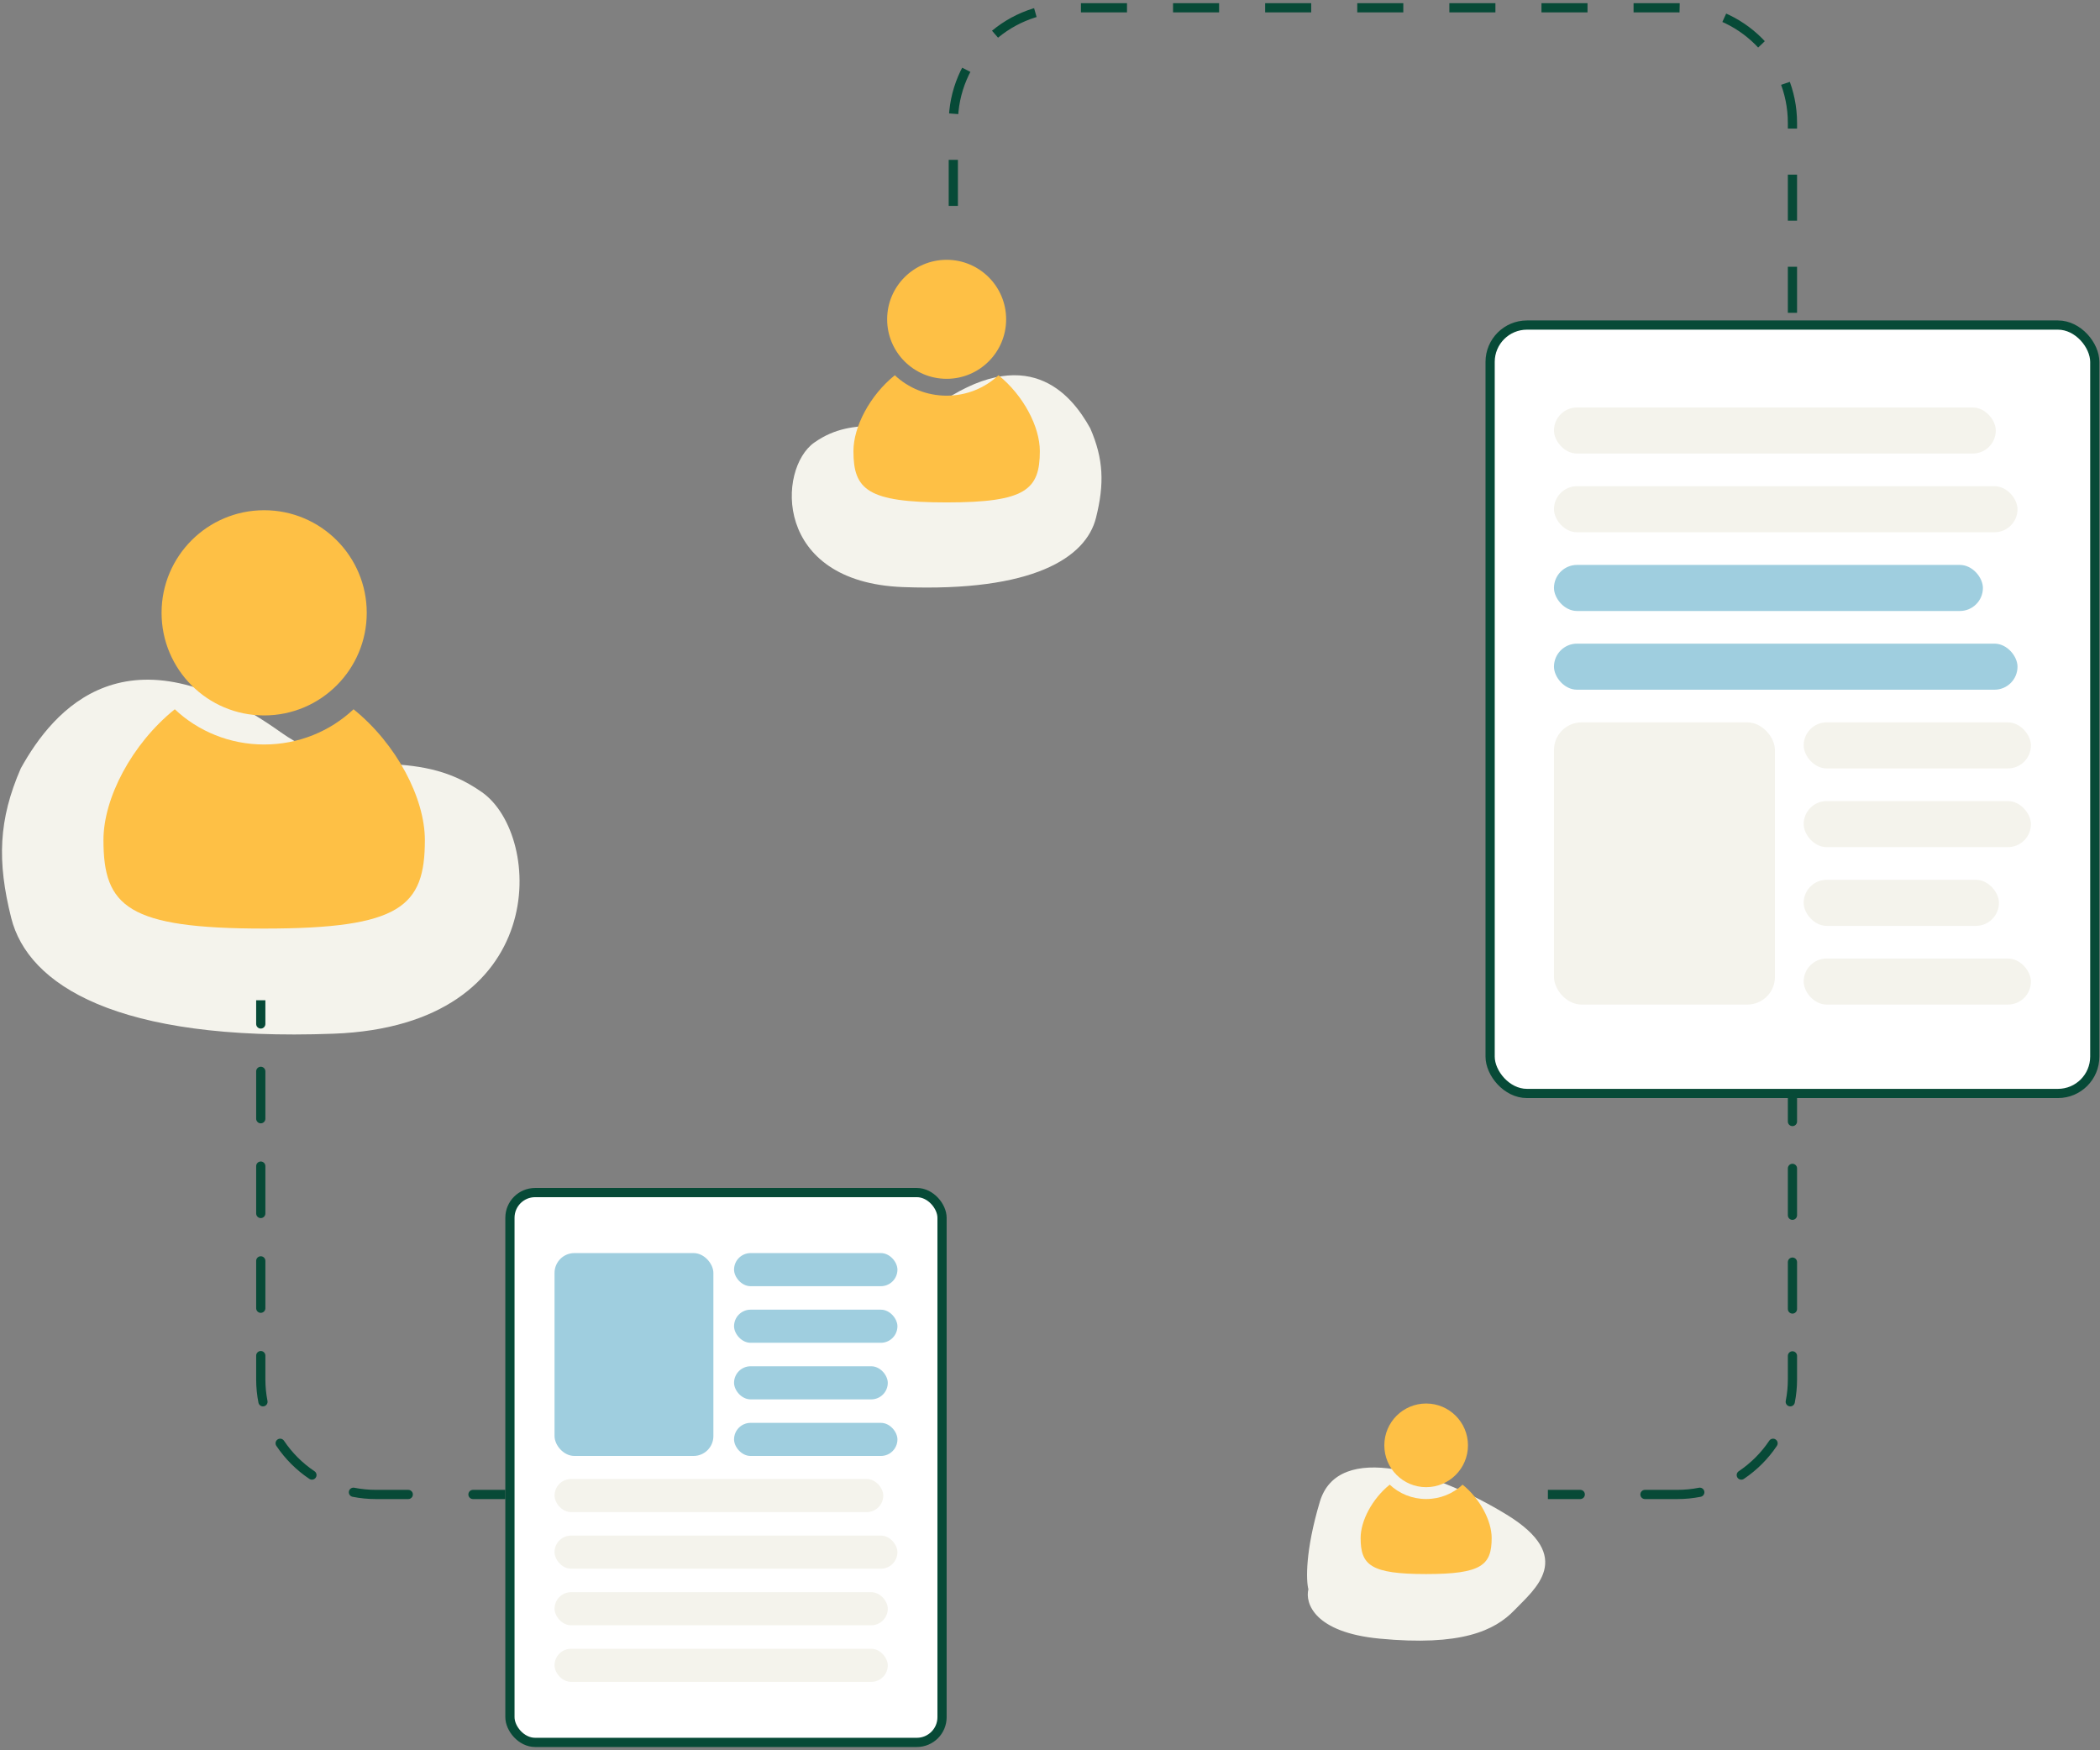 <?xml version="1.0" encoding="UTF-8"?> <svg xmlns="http://www.w3.org/2000/svg" width="456" height="380" viewBox="0 0 456 380" fill="none"><rect x="0" y="0" width="456" height="380" fill="#808080" stroke="none"/><path d="M202.979 88.284C222.96 74.06 232.49 85.314 236.74 92.988C239.636 99.636 239.838 105.051 237.983 112.434C235.808 121.091 224.317 128.525 196.08 127.462C167.843 126.4 168.785 101.732 176.814 96.083C185.961 89.648 193.361 95.13 202.979 88.284Z" fill="#F4F3EC"></path><path d="M216.811 81.467C213.872 84.239 209.88 85.903 205.555 85.903C201.231 85.903 197.238 84.239 194.3 81.467C188.866 85.847 185.317 92.667 185.317 97.934C185.317 106.307 188.367 109.079 205.555 109.079C222.744 109.079 225.793 106.307 225.793 97.934C225.793 92.667 222.245 85.847 216.811 81.467Z" fill="#FEC045"></path><path d="M205.556 82.243C212.691 82.243 218.475 76.459 218.475 69.324C218.475 62.189 212.691 56.405 205.556 56.405C198.421 56.405 192.637 62.189 192.637 69.324C192.637 76.459 198.421 82.243 205.556 82.243Z" fill="#FEC045"></path><path d="M299.533 355.758C285.386 354.404 283.355 348.045 284.107 345.035C283.605 343.154 283.401 336.72 286.596 326.034C290.59 312.677 312.138 319.638 327.183 328.856C342.229 338.074 333.208 345.035 328.881 349.55C324.554 354.065 317.217 357.451 299.533 355.758Z" fill="#F4F3EC"></path><rect x="323.57" y="70.573" width="131.297" height="166.828" rx="8" fill="white" stroke="#074A37" stroke-width="2"></rect><rect x="337.434" y="88.468" width="95.936" height="10" rx="5" fill="#F4F3EC"></rect><rect x="337.434" y="105.559" width="100.654" height="10" rx="5" fill="#F4F3EC"></rect><rect x="337.434" y="122.649" width="93.14" height="10" rx="5" fill="#9FCEDF"></rect><rect x="337.434" y="139.74" width="100.654" height="10" rx="5" fill="#9FCEDF"></rect><rect x="391.654" y="173.922" width="49.348" height="10" rx="5" fill="#F4F3EC"></rect><rect x="391.654" y="156.831" width="49.348" height="10" rx="5" fill="#F4F3EC"></rect><rect x="391.654" y="191.013" width="42.403" height="10" rx="5" fill="#F4F3EC"></rect><rect x="391.654" y="208.103" width="49.348" height="10" rx="5" fill="#F4F3EC"></rect><rect x="337.434" y="156.831" width="47.979" height="61.272" rx="6" fill="#F4F3EC"></rect><path d="M317.59 322.331C315.524 324.28 312.718 325.449 309.678 325.449C306.637 325.449 303.831 324.28 301.765 322.331C297.946 325.41 295.451 330.204 295.451 333.907C295.451 339.793 297.595 341.741 309.678 341.741C321.76 341.741 323.904 339.793 323.904 333.907C323.904 330.204 321.41 325.41 317.59 322.331Z" fill="#FEC045"></path><path d="M309.677 322.877C314.693 322.877 318.759 318.811 318.759 313.795C318.759 308.78 314.693 304.714 309.677 304.714C304.662 304.714 300.596 308.78 300.596 313.795C300.596 318.811 304.662 322.877 309.677 322.877Z" fill="#FEC045"></path><path d="M390.219 243.489C390.219 244.042 389.771 244.489 389.219 244.489C388.666 244.489 388.219 244.042 388.219 243.489H390.219ZM388.219 253.666C388.219 253.113 388.666 252.666 389.219 252.666C389.771 252.666 390.219 253.113 390.219 253.666H388.219ZM390.219 263.842C390.219 264.394 389.771 264.842 389.219 264.842C388.666 264.842 388.219 264.394 388.219 263.842H390.219ZM388.219 274.018C388.219 273.466 388.666 273.018 389.219 273.018C389.771 273.018 390.219 273.466 390.219 274.018H388.219ZM390.219 284.194C390.219 284.747 389.771 285.194 389.219 285.194C388.666 285.194 388.219 284.747 388.219 284.194H390.219ZM388.219 294.371C388.219 293.818 388.666 293.371 389.219 293.371C389.771 293.371 390.219 293.818 390.219 294.371H388.219ZM389.724 304.532C389.617 305.074 389.091 305.426 388.549 305.319C388.007 305.212 387.655 304.685 387.762 304.144L389.724 304.532ZM384.177 312.793C384.484 312.334 385.105 312.211 385.564 312.518C386.023 312.825 386.146 313.446 385.839 313.905L384.177 312.793ZM378.665 321.079C378.207 321.386 377.585 321.263 377.278 320.804C376.971 320.345 377.094 319.724 377.553 319.417L378.665 321.079ZM368.904 323.002C369.446 322.895 369.972 323.247 370.079 323.789C370.186 324.331 369.834 324.857 369.292 324.964L368.904 323.002ZM357.193 325.459C356.64 325.459 356.193 325.011 356.193 324.459C356.193 323.906 356.64 323.459 357.193 323.459V325.459ZM343.141 323.459C343.693 323.459 344.141 323.906 344.141 324.459C344.141 325.011 343.693 325.459 343.141 325.459V323.459ZM390.219 238.401V243.489H388.219V238.401H390.219ZM390.219 253.666V263.842H388.219V253.666H390.219ZM390.219 274.018V284.194H388.219V274.018H390.219ZM390.219 294.371V299.459H388.219V294.371H390.219ZM390.219 299.459C390.219 301.194 390.049 302.89 389.724 304.532L387.762 304.144C388.062 302.629 388.219 301.063 388.219 299.459H390.219ZM385.839 313.905C383.941 316.74 381.5 319.181 378.665 321.079L377.553 319.417C380.17 317.664 382.424 315.41 384.177 312.793L385.839 313.905ZM369.292 324.964C367.65 325.289 365.954 325.459 364.219 325.459V323.459C365.823 323.459 367.389 323.301 368.904 323.002L369.292 324.964ZM364.219 325.459H357.193V323.459H364.219V325.459ZM343.141 325.459H336.115V323.459H343.141V325.459Z" fill="#074A37"></path><path d="M60.932 158.956C27.543 135.188 11.618 153.994 4.516 166.817C-0.323 177.927 -0.66 186.975 2.44 199.312C6.074 213.777 25.275 226.2 72.46 224.424C119.644 222.649 118.071 181.428 104.653 171.989C89.368 161.236 77.004 170.397 60.932 158.956Z" fill="#F4F3EC"></path><rect x="110.729" y="258.917" width="93.828" height="119.372" rx="5.47" fill="white" stroke="#074A37" stroke-width="2"></rect><rect x="120.415" y="321.102" width="71.383" height="7.189" rx="3.595" fill="#F4F3EC"></rect><rect x="120.414" y="333.389" width="74.456" height="7.189" rx="3.595" fill="#F4F3EC"></rect><rect x="120.414" y="345.675" width="72.361" height="7.189" rx="3.595" fill="#F4F3EC"></rect><rect x="120.414" y="357.962" width="72.361" height="7.189" rx="3.595" fill="#F4F3EC"></rect><rect x="159.394" y="284.34" width="35.477" height="7.189" rx="3.595" fill="#9FCEDF"></rect><rect x="159.395" y="272.054" width="35.477" height="7.189" rx="3.595" fill="#9FCEDF"></rect><rect x="159.395" y="296.627" width="33.381" height="7.189" rx="3.595" fill="#9FCEDF"></rect><rect x="159.395" y="308.913" width="35.477" height="7.189" rx="3.595" fill="#9FCEDF"></rect><rect x="120.414" y="272.053" width="34.493" height="44.048" rx="4.313" fill="#9FCEDF"></rect><path d="M76.769 153.987C71.702 158.768 64.818 161.636 57.361 161.636C49.903 161.636 43.02 158.768 37.952 153.987C28.583 161.54 22.464 173.3 22.464 182.383C22.464 196.819 27.722 201.6 57.361 201.6C86.999 201.6 92.257 196.819 92.257 182.383C92.257 173.3 86.138 161.54 76.769 153.987Z" fill="#FEC045"></path><path d="M57.359 155.326C69.662 155.326 79.636 145.352 79.636 133.049C79.636 120.746 69.662 110.773 57.359 110.773C45.057 110.773 35.083 120.746 35.083 133.049C35.083 145.352 45.057 155.326 57.359 155.326Z" fill="#FEC045"></path><path d="M55.625 222.312C55.625 222.864 56.073 223.312 56.625 223.312C57.177 223.312 57.625 222.864 57.625 222.312H55.625ZM57.625 232.598C57.625 232.046 57.177 231.598 56.625 231.598C56.073 231.598 55.625 232.046 55.625 232.598H57.625ZM55.625 242.884C55.625 243.437 56.073 243.884 56.625 243.884C57.177 243.884 57.625 243.437 57.625 242.884H55.625ZM57.625 253.171C57.625 252.618 57.177 252.171 56.625 252.171C56.073 252.171 55.625 252.618 55.625 253.171H57.625ZM55.625 263.457C55.625 264.009 56.073 264.457 56.625 264.457C57.177 264.457 57.625 264.009 57.625 263.457H55.625ZM57.625 273.743C57.625 273.191 57.177 272.743 56.625 272.743C56.073 272.743 55.625 273.191 55.625 273.743H57.625ZM55.625 284.029C55.625 284.582 56.073 285.029 56.625 285.029C57.177 285.029 57.625 284.582 57.625 284.029H55.625ZM57.625 294.316C57.625 293.763 57.177 293.316 56.625 293.316C56.073 293.316 55.625 293.763 55.625 294.316H57.625ZM56.12 304.532C56.227 305.074 56.753 305.426 57.295 305.319C57.837 305.212 58.189 304.685 58.082 304.144L56.12 304.532ZM61.667 312.793C61.36 312.334 60.739 312.211 60.279 312.518C59.821 312.825 59.698 313.446 60.005 313.905L61.667 312.793ZM67.178 321.079C67.637 321.386 68.258 321.263 68.566 320.804C68.873 320.345 68.75 319.724 68.291 319.417L67.178 321.079ZM76.94 323.002C76.398 322.895 75.872 323.247 75.765 323.789C75.658 324.331 76.01 324.857 76.552 324.964L76.94 323.002ZM88.651 325.459C89.203 325.459 89.651 325.011 89.651 324.459C89.651 323.906 89.203 323.459 88.651 323.459V325.459ZM102.703 323.459C102.151 323.459 101.703 323.906 101.703 324.459C101.703 325.011 102.151 325.459 102.703 325.459V323.459ZM55.625 217.169V222.312H57.625V217.169H55.625ZM55.625 232.598V242.884H57.625V232.598H55.625ZM55.625 253.171V263.457H57.625V253.171H55.625ZM55.625 273.743V284.029H57.625V273.743H55.625ZM55.625 294.316V299.459H57.625V294.316H55.625ZM55.625 299.459C55.625 301.194 55.795 302.89 56.12 304.532L58.082 304.144C57.782 302.629 57.625 301.063 57.625 299.459H55.625ZM60.005 313.905C61.903 316.74 64.343 319.181 67.178 321.079L68.291 319.417C65.673 317.664 63.419 315.41 61.667 312.793L60.005 313.905ZM76.552 324.964C78.194 325.289 79.89 325.459 81.625 325.459V323.459C80.021 323.459 78.454 323.301 76.94 323.002L76.552 324.964ZM81.625 325.459H88.651V323.459H81.625V325.459ZM102.703 325.459H109.729V323.459H102.703V325.459Z" fill="#074A37"></path><path d="M207.003 44.699V26.688C207.003 12.88 218.196 1.688 232.003 1.688H364.218C378.025 1.688 389.218 12.88 389.218 26.688V70.571" stroke="#074A37" stroke-width="2" stroke-dasharray="10 10"></path></svg> 